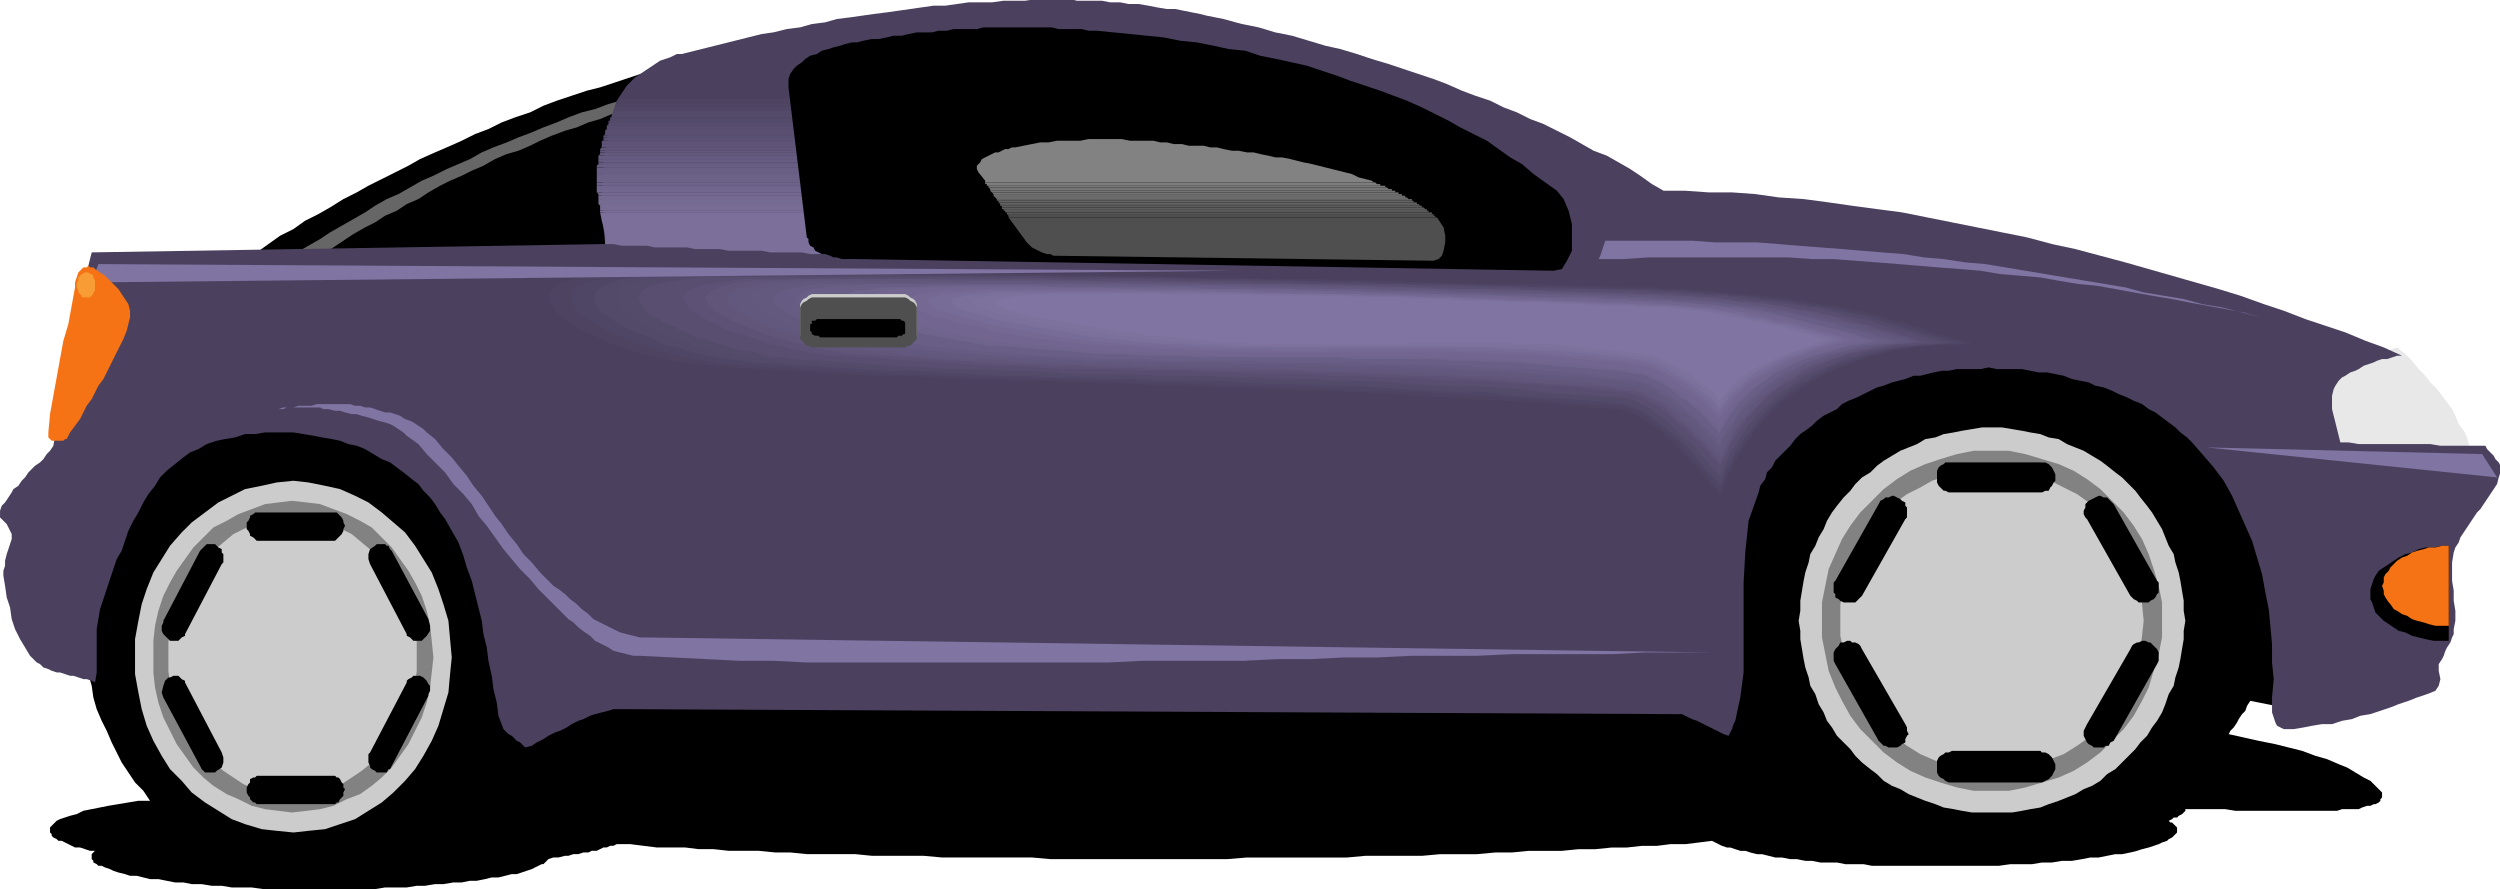 <svg xmlns="http://www.w3.org/2000/svg" width="359.941" height="128"><defs><clipPath id="a"><path d="M133 379h337v81H133Zm0 0"/></clipPath><clipPath id="b"><path d="M126 332h360v108H126Zm0 0"/></clipPath></defs><g clip-path="url(#a)" transform="translate(-126.059 -332)"><path d="M440.7 448.5h5.76l1.438.238h14.641l.723-.238h2.398l.48-.238.72-.242h.48l.48-.239h.239l.48-.242.242-.238v-.242l.239-.239v-.718l-1.68-1.68-.961-.48-1.2-.723-1.199-.719-1.199-.48-1.68-.72-1.68-.48-1.921-.718-1.922-.48-1.918-.481-2.398-.48-4.32-.962.238-.48.48-.48.48-.72.239-.48.48-.719.48-.48.24-.719.48-.723 1.203.243 1.199.238 1.2.242h1.44l.958.238h2.402l1.2-.238h.96l.719-.242.96-.48.481-.477.719-.48.48-.723.239-.957v-2.883l-.239-2.16-.48-1.918-.719-2.16-.722-1.922-.72-2.16-.96-2.16-2.399-4.32-1.199-2.157-1.441-1.922-1.68-2.16-1.68-1.918-1.68-1.922-1.921-2.16-1.68-1.68-1.918-1.922-2.16-1.68-1.922-1.68-2.16-1.679-2.16-1.437-4.32-2.883-2.399-1.2-2.16-1.199-2.398-.96-2.16-.72-2.16-.722-2.403-.476-2.16-.48-2.16-.243h-6.48l-2.157.242-1.922.48-1.922.239-2.156.48-1.922.48-1.922.72-1.68.718-1.918.723-1.68.719-3.359 1.922-1.441 1.199-1.441.96-1.438 1.2-2.883 2.398-1.199 1.442-1.2 1.437-.96 1.203-1.2 1.68-.96 1.438-.957 1.441-.723 1.68-.719 1.68-.48 1.68-.719 1.679-.48 1.68-.243 1.68-.238 1.921-.238 1.68-1.922-.239-2.16-.242-2.16-.48-2.16-.239-1.918-.242-2.403-.238-2.16-.238-2.16-.242-2.399-.239-2.16-.242-2.398-.238-2.402-.242-2.399-.239-2.402-.242h-2.399l-2.398-.238-2.64-.238-2.403-.243h-2.64l-2.4-.238h-2.64l-2.64-.242h-2.637l-2.64-.238H307.5l-2.64-.243h-29.04l-2.879.243h-3.12l-2.88.238h-2.882l-2.88.242h-2.878l-2.88.238h-2.64l-2.883.243-2.636.238-2.883.238-2.64.242-2.637.239-2.641.242-2.402.238-2.637.242-2.64.239-2.403.242-2.399.238-2.402.238-2.398.48-2.16.243-2.399.238-2.16.48-2.16.243-2.16.476-2.16.243-.243-1.442-.476-1.68-.242-1.44-.72-1.68-.48-1.438-.48-1.441-.719-1.2-.723-1.441-.718-1.438-.961-1.203-.719-1.199-1.922-2.398-.957-1.2-1.2-.96-.96-.961-1.2-.961-1.202-.957-1.2-.961-1.199-.72-1.2-.722-2.882-1.437-1.2-.723-1.437-.48-1.441-.48-1.441-.24-1.438-.48-1.68-.238-1.441-.242h-4.8l-1.919.242-1.68.238-1.68.243-1.683.476-1.437.48-1.68.481-1.68.723-2.882 1.437-1.438.961-1.441.961-1.2.957-1.44 1.203-3.599 3.598-.96 1.2-1.922 2.882-.957 1.437-.961 1.68-.72 1.442-.722 1.68-.96 3.359-.477 1.68-.48 1.683-.243 1.918-.238 1.922-.242 1.68v3.84l.242 1.679.238 1.918.242 1.68.48 1.68.239 1.683.48 1.68.72 1.68.722 1.437.719 1.68 1.437 2.882.961 1.438.961 1.441 1.2 1.2.96 1.44h-1.68l-1.44.24-1.438.241-1.442.239-1.2.242-1.198.238-1.203.238-.957.48-.961.243-.72.238-.722.242-.48.239-.719.718-.238.243v.718l.238.243v.238l.238.238.48.242.243.239h.48l.48.242.477.238.48.242.481.239h.72l.722.242.719.238h.718l-.238.238-.238.242v.72l.238.241v.239l.48.242.239.238h.48l.48.238.72.243.48.238.723.242.957.238.722.243h.957l1.922.476h1.2l1.199.242 1.203.239h1.199l1.2.242h1.44l1.438.238h1.441l1.442.242h2.879l1.68.239h16.078l1.441-.239h3.121l1.438-.242h1.203l1.437-.238h1.2l1.44-.242h1.2l1.2-.239h.96l1.2-.242.96-.238h.961l.961-.238.957-.243h.723l.719-.238.718-.242.723-.238.48-.243.477-.238.48-.238h.243l.238-.242.242-.239.239-.242.718-.238h.723l.96-.242h.477l.723-.239h.719l.719-.242h.722l.48-.238h.72l.48-.238.48-.242h.48l.477-.239h.48l.481-.242h1.922l1.918.242 1.922.239h4.078l1.922.242h2.16l2.16.238h4.32l2.4.238h2.16l2.398.242h6.96l2.4.239h7.44l2.641.242h12.961l2.64.238H302.7l2.88-.238h14.401l2.641-.242h8.16l2.64-.239h5.278l2.64-.242h2.4l2.402-.238h4.8l2.399-.238h2.398l2.403-.242h2.16l2.16-.239h2.16l1.918-.242h2.16l1.922-.238 1.918-.242.48.242.481.238.48.242.72.239h.48l.718.242.723.238h.719l.719.238.96.242h.72l.96.239.961.242h.961l1.2.238h.96l1.2.242h.96l1.2.239h2.398l1.2.242h2.64l1.2.238h18.241l1.68-.238h3.121l1.438-.242h1.441l1.441-.239h1.438l1.441-.242 1.2-.238h1.199l1.203-.242 1.2-.239h.956l1.203-.242.957-.238.723-.238.96-.242.72-.239.718-.242.48-.238.72-.242.242-.239.48-.242.239-.238.242-.238.238-.243v-.718l-.238-.243-.242-.238-.239-.238h-.242l-.238-.242.48-.239.239-.242h.48l.238-.238.48-.242.243-.239.238-.242v-.238"/></g><path fill="#e8e8e8" d="m345.121 50.02 1.2.96.96.961.961 1.2.961.96.719.958.96.96 1.438 1.922.723.957.477.961.48 1.2.723.96.48.961.238.961.48.957.24 1.204-22.56-1.204 1.2-11.52 10.32-3.358"/><path d="m96.96 9.46-2.16.481-1.917.48-6.48 2.157-1.923.48-2.16.723-2.16.719-1.918.719-1.922.96-2.16.72-1.918.722-1.922.957-1.918.723-1.922.96-2.16.958-1.68.722-2.16.957-1.68.961-1.917.961-1.922.961-1.918.957-1.68.961-1.922.961-1.921 1.2-1.68.96-1.918.961-1.68 1.2-1.922.96-3.36 2.399-1.917.96 54.238-.96 7.68-26.88"/><path fill="#666" d="m96.96 12.102-1.917.476-1.922.723-1.918.48-1.922.719-1.68.48-1.921.72-1.918.48-1.922.718-1.68.723-1.918.719-1.68.719-1.921.722-1.68.719-1.918.719-1.68.722-1.683.957-1.68.723-1.68.719-1.918.96-1.68.72-3.359 1.921-1.683.72-1.68.96-1.438.957-3.359 1.922-1.683.96-1.438.962-1.68.957-1.68.96-1.44 1.2L90 36.34l6.96-24.237"/><path d="m96.96 13.781-1.679.48-1.918.72-1.683.48-1.68.48-1.918.48-1.68.72-1.68.48-1.679.719-1.68.48-1.922.72-1.68.722-1.44.718-1.68.72-1.68.48-1.68.718-1.68.961-1.68.72-1.44.722-1.68.719-1.438.718-1.683.961-1.438.961-1.68.719-1.44.96-1.68.72-1.442.96-1.438.72-1.68.96L48 35.621l-1.438.957-1.68.961 45.598-.96 6.48-22.798"/><g clip-path="url(#b)" transform="translate(-126.059 -332)"><path fill="#4b415f" d="m471.898 383.219-2.636-1.2-2.64-.96-2.884-1.2-2.879-.96-2.879-.958-3.12-1.203-2.88-.957-3.359-1.203-3.121-.957-10.078-2.883-3.363-.957-3.598-.96-3.602-.962-3.359-.718-3.602-.961-3.597-.72-3.602-.722-3.597-.718-3.602-.72-3.602-.722-3.597-.476-3.602-.48-3.36-.481-3.6-.48-3.598-.24-3.36-.48-3.36-.242h-3.362l-3.36-.238h-3.12l-1.68-.961-1.68-1.2-1.438-.96-1.68-.961-1.68-.957-1.921-.723-1.68-.96-1.68-.958-1.921-.96-1.918-.962-1.922-.718-1.918-.961-1.922-.72-1.918-.96-2.16-.719-1.922-.722-2.16-.957-1.918-.723-4.32-1.438-2.16-.722-2.403-.719-2.156-.719-2.402-.722-2.16-.48-2.4-.72-2.401-.718-2.399-.48-2.398-.72-2.403-.48-2.64-.723-2.399-.476-.96-.242-1.2-.239-1.2-.242-1.198-.238h-1.203l-1.438-.242-1.2-.239-1.44-.242h-1.442l-1.2-.238h-1.44l-1.2-.238h-3.597l-.961-.243h-4.801l-1.68.243h-3.12l-1.68.238h-3.36l-1.68.238-1.68.242h-1.68l-1.679.239-1.68.242-1.68.238-1.683.242-1.918.239-1.68.242-1.68.238-1.92.238-1.68.48-1.919.243-1.68.48-1.921.239-1.918.48-1.684.238-1.918.48-1.922.481-1.918.48-1.921.481-1.918.48-1.922.481h-.719l-.96.48-1.438.477-.723.48-1.438.962-.722.48-.719.48-1.2 1.2-.48.719-.48.722-.48.719-.239.719-.242.722-.719 2.399-.238 2.398-.48 2.403v2.398l-.243 2.402.242 2.399v2.398l.239 2.403-73.918 1.199-.242.96-.239.962-.242.957-.48.96-.48 2.88-.477 3.12-.48 3.122-.724 2.879-.476 3.12-.48 2.88-.723 3.12-.48 2.88-.477.718-.48.48-.481.724-.48.476-.72.48-.96.962-.48.718-.481.48-.48.723-.72.48-.242.477-.476.723-.48.719-.481.48-.242.72v.96l.242.238.48.48.239.243.242.48.238.48.238.477v.723l-.476 1.438-.242.722-.239.957v.723l-.242.719v.718l.242 1.442.239 1.68.48 1.44.238 1.68.48 1.438.723 1.442.72 1.199.718 1.203.48.476.48.48.481.243.48.48.72.239.48.238.719.242h.48l.723.239.719.242h.48l.719.238.719.242h.48l.723.239.476.242.242-1.442v-6.242l.239-1.437.242-1.442.48-1.437.48-1.442.477-1.441.48-1.438.481-1.441.72-1.2.48-1.44.48-1.438.723-1.442.718-1.199.72-1.441.722-1.2.957-1.199.723-1.203.957-.957 1.203-.96 1.199-.962.96-.718 1.2-.48 1.2-.72 1.44-.48 1.2-.242 1.437-.239 1.442-.48h1.441l1.438-.238h4.082l1.437.238 1.442.238 1.199.242 1.441.239 1.2.242 1.199.48 1.203.239 1.2.48 1.198.719 1.2.723 1.199.476.96.723.962.719 1.199.96.96.72.72.96.96.961.72.957.722 1.203.719.957.96 1.684.958 1.68.722 1.918.48 1.68.72 1.921.48 1.918.48 1.922.48 1.918.24 1.922.48 1.918.238 1.922.48 2.16.243 1.918.476 1.922.242 1.918.72 1.921.241.239.48.48.477.242.242.239.48.48.481.238.48.48.24.243.96-.242.719-.48.96-.477.72-.48.96-.481.72-.242.96-.48.719-.477.96-.48.72-.243.96-.48.72-.239.96-.242.961-.238.719-.238h.96l151.2.718h1.68l.48.239.48.242.481.238.719.242.48.239.48.242.962.476.48.242.48.239.477.242.48.238.723.242.239-.48.242-.48.238-.72.238-.48.723-3.36.48-3.6v-12.962l.239-4.32.48-4.559 1.442-4.082.238-.957.719-.96.242-.961.719-.72.48-.96 2.16-2.16.72-.961.722-.719.718-.48.961-.72.72-.722.96-.719.957-.48.961-.48.723-.72.957-.48 1.203-.48.957-.48.96-.477.962-.48.96-.243 1.2-.48.96-.239.958-.242 1.2-.476h.96l.961-.243.96-.238 1.2-.242h.961l1.2-.238h3.359l1.199-.243 1.2.243h3.6l1.2.238 1.2.242h1.202l1.2.238 1.199.243 1.199.476 1.2.242 1.202.239.957.48 1.203.242 1.2.48.96.477 1.2.48.96.481 1.2.48.96.72.958.48.96.723 1.923 1.437.718.723.961.718.72.72 1.679 1.921 1.441 1.68 1.438 1.918 1.203 2.16.957 2.16 1.922 4.32.719 2.403.718 2.398.48 2.64.481 2.4.242 2.402.239 2.636v2.64l.242 2.403-.242 2.64v2.157l.242.723.238.719.238.48.48.238.481.242h1.442l1.437-.242 1.203-.238 1.438-.238h1.441l1.442-.48 1.437-.243 1.2-.48 1.44-.239 1.442-.48 1.438-.48 1.203-.481 1.437-.48 1.2-.477 1.441-.48 1.2-.481.48-.723.242-.957-.242-1.203v-.957l.48-.723.238-.476.243-.723.238-.48.48-.719.243-.719.238-.48v-.723l.238-1.2v-1.437l-.238-1.441v-1.441l-.238-1.438v-2.64l.238-1.442.238-.719.48-.718.243-.723.96-1.438.477-.722.961-1.438.48-.48.481-.723 1.442-2.156.476-.723.242-.96.239-.72v-.96l-.239-.48-.48-.477-.238-.48-.961-.962-.243-.48h-6.476l-1.442-.239h-10.32l-1.441-.242h-1.2l-.238-.96-.242-.958-.238-.96-.242-.962-.239-.96v-1.919l.239-.96.242-.48.48-.72.48-.48.477-.238.723-.48.719-.243.48-.238.719-.48.723-.24.718-.241.48-.239.72-.242h.718l.723-.238.719-.242h.718"/></g><path fill="#4b415f" d="m121.441 14.262-.238-1.442v-1.44l-.242-1.68-.48-1.437h-8.641l-1.438.238h-3.12l-1.442.238h-2.88l-1.44.242h-1.68l-1.438.239-1.441.242H95.52l-.239.238h-.48l-.48.242-.481.239-.477.242h-.48l-.48.238-.243.48-.48.239-.239.242-.48.238-.238.48-.243.24-.238.48-.242.48-.48.242-.239.48h32.16"/><path fill="#4e4462" d="M121.441 14.262h.239v.238H89.043h.238v-.238h32.16m.239.238v.48H88.8h.243v-.48h32.637"/><path fill="#4f4563" d="M121.68 14.98v.48H88.562l.239-.241v-.239h32.879"/><path fill="#514765" d="M121.68 15.46v.481h.242H88.32l.242-.242v-.238h33.118"/><path fill="#534969" d="M121.922 15.941v.48h-33.84l.238-.241v-.239h33.602"/><path fill="#544a69" d="M121.922 16.422v.476h-33.84v-.476h33.84"/><path fill="#534969" d="M121.922 16.898v.243H87.84v-.243h34.082"/><path fill="#544a6a" d="M121.922 17.14v.481h-34.32v-.242h.238v-.238h34.082"/><path fill="#564c6d" d="m121.922 17.621.238.238v.243H87.363l.239-.243v-.238h34.32"/><path fill="#594e70" d="M122.16 18.102v.476H87.363v-.476h34.797"/><path fill="#5a4f71" d="M122.16 18.578v.48H87.121v-.238l.242-.242h34.797m0 .481v.242l.242.238h-35.52l.24-.238v-.242h35.038"/><path fill="#5b5174" d="M122.402 19.54v.241h-35.52v-.242h35.52"/><path fill="#5c5274" d="M122.402 19.781v.48H86.641h.242v-.48h35.52"/><path fill="#5e5377" d="M122.402 20.262v.238l.239.238h-36v-.476h35.761"/><path fill="#5f5478" d="M122.64 20.738v.48h-36v-.48h36"/><path fill="#615679" d="M122.64 21.219v.48H86.403v-.238l.239-.242h36"/><path fill="#62587b" d="M122.64 21.7v.241H86.403V21.7h36.239"/><path fill="#63597d" d="M122.64 21.941v.239h.243v.242H86.16l.242-.242v-.239h36.239"/><path fill="#655a7f" d="M122.883 22.422v.476H86.16v-.476h36.723"/><path fill="#665b80" d="M122.883 22.898v.48H86.16v-.48h36.723"/><path fill="#655a7f" d="M122.883 23.379v.242H86.16v-.242h36.723"/><path fill="#685d83" d="M122.883 23.621v.48h.238-37.2v-.242l.24-.238h36.722"/><path fill="#695e83" d="M123.121 24.102v.476h-37.2v-.476h37.2m0 .476v.48h-37.2v-.48h37.2"/><path fill="#6c6187" d="M123.121 25.059v.242l.242.238H85.922v-.48h37.2m.241.481v.48H85.922v-.48h37.441m0 .48v.242H85.922v-.242h37.441"/><path fill="#6f638b" d="M123.363 26.262v.476H85.922v-.476h37.441"/><path fill="#70658d" d="m123.363 26.738.239.242v.239h-37.68v-.48h37.441"/><path fill="#72678e" d="M123.602 27.219v.48h-37.68v-.48h37.68"/><path fill="#73688f" d="M123.602 27.7v.48H86.16v-.239l-.238-.242h37.68"/><path fill="#756992" d="M123.602 28.18v.48H86.16v-.48h37.442"/><path fill="#766b92" d="M123.602 28.66h.238v.238H86.16v-.238h37.442m.238.238v.48H86.16v-.48h37.68"/><path fill="#786c95" d="M123.84 29.379v.48H86.402v-.238l-.242-.242h37.68m0 .481v.242h.242v.238h-37.68v-.48h37.438"/><path fill="#7b6f99" d="M124.082 30.34v.238h-37.68v-.238h37.68"/><path fill="#7c709a" d="m124.082 30.578.238 1.684.243 1.437.238 1.68.242 1.441h-2.402l-1.2-.242h-4.8l-1.2-.238h-4.558l-1.203-.238h-4.797l-1.203-.243h-3.598l-1.2-.238H94.32l-1.199-.242H89.52l-1.2-.238h-1.199v-1.2l-.238-1.203-.242-.957-.239-1.203h37.68"/><path d="M223.68 38.98 123.363 37.3h-2.16l-.723-.241H120l-.48-.239-.72-.242h-.48l-.48-.238-.477-.238-.242-.48-.48-.243-.239-.48v-.477l-.242-.242-2.64-21.602v-1.2l.242-.718.48-.719.48-.48.72-.48.48-.481.719-.48.96-.239.72-.48.96-.242.719-.239.96-.242.72-.238.96-.238h.723l.957-.243 1.2-.238h.96l1.2-.242.96-.238h1.2l.96-.243 1.2-.238h2.16l.961-.238h1.2l.96-.242h3.36l.96-.239h9.84l.961.239h3.36l.96.242h1.2l2.398.238 2.403.238 2.398.243 2.399.238 2.402.48 2.398.243 2.403.476 2.16.48 2.398.243 2.16.719 2.399.48 4.32.96 4.32 1.438 1.922.723 4.32 1.438 1.919.722 1.921.719 2.16.96 1.919.962 1.921.957 1.68.96 1.918.962 1.922.96 3.36 2.4 1.68.96 1.679 1.438 1.68 1.203 1.68 1.199.96 1.2.719 1.679.48 1.922v3.84l-.718 1.437-.72 1.2-1.202.241"/><path fill="#4f4f4f" d="m145.203 31.3 2.637 3.598.722.723.481.238.477.243.48.238.723.238h.48l.477.242 54.722.72.72-.24.48-.48.238-.718.242-1.204v-.957l-.242-1.203-.477-.718-.48-.72h-61.68"/><path fill="#4f4f4f" d="M145.203 31.3v-.241h61.438v.242h.242-61.68m0-.242-.242-.239h61.441v.239h.239-61.438"/><path fill="#575757" d="M144.96 30.82v-.242h61.2v.242h-61.2"/><path fill="#595959" d="M144.723 30.578v-.238h60.957v.238h-60.957m-.243-.238v-.238h60.961v.238h-60.96"/><path fill="#5c5c5c" d="M144.242 30.102v-.243h60.719l.242.243h-60.96"/><path fill="#5c5c5c" d="M144.242 29.86v-.239h60.48v.238h.239-60.719"/><path fill="#616161" d="M144 29.621v-.242h60.242l.238.242H144"/><path fill="#616161" d="m144 29.379-.238-.238H204v.238h-60"/><path fill="#636363" d="M143.762 29.14v-.242h59.758v.243h.242-60"/><path fill="#666" d="M143.52 28.898v-.238h59.761v.238H143.52"/><path fill="#6b6b6b" d="m143.52 28.66-.239-.238h59.281l.239.238H143.52m-.239-.238-.238-.242h59.277v.242h-59.039m-.238-.242v-.239h58.797v.239h.242-59.039"/><path fill="#737373" d="m143.043 27.941-.242-.242h58.562v.242h.239-58.559"/><path fill="#737373" d="m142.8 27.7-.238-.24h58.32v.24h.24H142.8"/><path fill="#757575" d="M142.563 27.46v-.241h57.84v.242h-57.84m0-.242-.243-.239h57.36l.242.239h.238-57.598"/><path fill="#787878" d="M142.32 26.98v-.242h57.121v.242h-57.12"/><path fill="#7d7d7d" d="M142.082 26.738V26.5h56.64v.238h-56.64m-.242-.238v-.238H198l.242.238H141.84"/><path fill="#828282" d="M141.84 26.262v-.242h55.68l.242.242H141.84m0-.242-.957-1.2-.242-.48v-.48l.242-.239.238-.242.242-.48.477-.239.48-.238.48-.242.481-.239h.48l.481-.242.48-.238h.481l.477-.242h.48l1.203-.239 1.2-.242 1.199-.238h1.199l1.2-.238h3.359l1.203-.242h4.797l1.203.242h3.359l.961.238H168l.96.238h1.2l.961.242h2.16l.961.239h.961l.957.242 1.203.238h.957l1.2.242h.96l.961.239 1.2.242.96.238h.961l1.2.238.96.243.958.238 1.203.242.957.238.96.243 1.923.476.957.242.96.239.962.48.96.242.958.239h-55.68"/><path fill="#4b415f" d="m284.883 49.54-1.203-.481-1.2-.239-1.199-.48-1.441-.238-2.399-.961-1.199-.243-1.441-.476-1.2-.242-1.199-.48-1.441-.24-1.2-.48-1.199-.242-1.199-.238-1.441-.238-1.2-.242-.96-.239h-.961l-.961-.242-.719-.238h-1.918l-.96-.242-.962-.239h-.96l-.958-.242h-1.683l-.957-.238H250.8l-.961-.238h-.957l-.961-.243h-1.68l-.96-.238h-3.84l-.962-.242h-2.64l-.957-.238h-6.242l-4.559-.243h-9.121l-4.559-.238h-4.562l-4.559-.238h-4.558l-4.563-.242h-4.558l-4.32-.239h-9.122l-4.558-.242h-9.122l-4.558-.238h-8.879l-4.8-.242H121.68l-4.559-.239H87.363l-2.16.239-1.922.242-1.918.238-1.441.242-1.2.239-.96.48-.719.48-.961.962-.242.476v.48l.242.723.238.48.48.72.72.48.722.719.961.48.957.719.961.48 1.2.72 1.199.48 1.203.48 1.437.48 1.442.72 1.441.241 1.68.48 1.437.24 1.442.48 1.441.242 1.68.238h1.437l4.082.48 4.32.239 4.079.242 4.32.238 4.082.243h4.32l4.317.238 4.082.238 4.32.242h4.078l4.32.239h4.083l4.32.242 4.32.238h4.078l4.32.242h4.079l4.32.239 4.082.242h4.32l4.32.238 4.079.238 4.32.242h4.082l4.317.239 4.082.242 4.32.238 4.078.242 4.32.48 4.082.24 4.32.237 4.079.48h.96l.962.481 1.199.48.96.481.958.961.96.719.962.96 1.199.962.96.957.962.96.957.962.723 1.199.957.96.722.962.961.719.477.718.48-1.199.48-1.441.723-1.2.719-1.199.48-1.199.72-1.2.718-1.202.96-.957.72-1.203.96-.957.962-.961.96-.72.958-.96 1.203-.723.957-.957 1.203-.722 1.199-.48 1.2-.72 1.198-.48 1.442-.719 1.441-.48 1.2-.48 1.437-.481 1.68-.239 1.441-.242 1.442-.476 1.68-.242 1.679-.239h1.68l1.68-.242h3.6"/><path fill="#4e4462" d="m283.922 49.54-1.2-.481-1.202-.239-1.438-.48-1.2-.238-1.202-.48-1.2-.481-1.199-.243-1.199-.476-1.441-.242-1.2-.48-1.199-.24-1.199-.48-1.203-.242-1.438-.238-1.199-.238L264 44.02h-.957l-.961-.239-.719-.242h-.96l-.962-.238h-.718l-.961-.242h-.961l-.961-.239h-.957l-.961-.242h-1.68l-.96-.238h-1.919l-.96-.238h-.723l-.957-.243h-2.883l-.957-.238h-3.602l-.718-.242h-3.84l-4.32-.238h-4.321l-4.562-.243h-8.88l-4.32-.238h-4.558l-4.32-.238h-4.56l-4.32-.242h-8.882l-4.559-.239h-8.64l-4.56-.242h-8.878l-4.32-.238H137.52l-4.56-.242H90.48l-2.16.242h-1.918l-1.922.238-1.437.242-1.203.48-.957.24-.723.48-.48.48-.477.48v1.68l.477.48.48.72.723.48.719.719.718.48.961.719 2.399.96 1.203.72 1.199.48 1.438.48 2.882.961 1.438.239 1.68.48 1.44.242 1.442.239 1.438.242h1.441l4.082.476 4.317.243 4.082.238 4.078.242 4.082.238 4.078.243h4.32l4.082.238 4.078.238h4.083l4.078.242h4.082l4.32.239h4.078l4.082.242 4.078.238h4.082l4.078.242h4.079l4.32.239 4.082.242H192l4.082.238 4.078.238 4.082.242 4.078.239 4.082.242 4.32.238 4.079.242 4.082.239 4.078.48 4.082.238.957.243.96.238.962.48.96.72.958.722 1.203.719.957.96.96.961.962.957.96.961.958.961.96.961.72.957.722.961.961.723.477.957.48-1.438.48-1.203.723-1.437.477-.961.722-1.2.72-1.199.718-.96.723-1.2.957-.96.722-.962 1.918-1.918.961-.722 1.2-.719.96-.719 1.2-.722 1.199-.72 1.203-.48 1.2-.718 1.198-.48 1.442-.481 1.199-.48 1.438-.481 1.44-.239 1.442-.48 1.438-.238 1.68-.242 1.683-.239h1.438l1.68-.242h3.6"/><path fill="#4f4565" d="m282.723 49.54-1.203-.481-1.2-.239-1.199-.48-1.2-.238-1.198-.48-1.203-.243-1.2-.48-1.199-.477-1.2-.242-1.198-.239-1.442-.48-1.199-.242-1.2-.239-1.202-.242-1.2-.476h-1.199l-.96-.242-.958-.239h-.722l-.961-.242h-.957l-.723-.238h-.957l-.961-.242h-.96l-.72-.239h-.96l-.962-.242h-1.68l-.96-.238h-1.918l-.719-.238h-1.922l-.96-.243h-2.641l-.957-.238h-6l-4.563-.242-4.32-.238h-8.637l-4.32-.243h-4.32l-4.32-.238h-4.321l-4.32-.238h-8.641l-4.32-.242H174l-4.32-.239h-8.637l-4.32-.242H144l-4.559-.238h-48l-1.921.238-1.68.242-1.438.239-1.199.242-1.203.476-.719.243-.48.48-.239.48-.242.477v.723l.242.48.239.48.48.72.719.48.723.48.957.72.96.48 1.2.718 1.203.48 2.398.962 1.442.48 1.437.48 1.442.477 1.441.242 1.438.48 1.441.24 1.68.241 1.441.239 1.438.242 4.082.238 4.078.238 3.84.243 4.082.238 4.078.242 4.082.238h3.84l4.078.243 4.082.238h4.078l4.082.238h3.84l4.078.242h4.082l4.078.239h3.84l4.082.242 4.078.238h3.84l4.082.242h4.078l3.84.239 4.082.242h4.078l4.082.238 4.078.238 3.84.242 4.082.239 4.078.242 3.84.48 4.082.239 4.078.242 1.922.476.957.48.961.724 1.922 1.437.957.961 1.203.719.957.96.723 1.2.957.96.96.72.72.96.722.961.719.961.719.72.48-1.442.48-1.2.723-1.199.477-1.199.722-.96.72-1.2.718-.961.723-.96.718-.962.961-.957 1.68-1.68 1.2-.96.96-.72.961-.722 1.2-.719.96-.48 1.2-.719 2.398-.96 1.441-.481 1.2-.48 1.441-.481 1.2-.239 1.437-.48 1.683-.238 1.438-.242 1.441-.239h1.68l1.441-.242h3.36"/><path fill="#534969" d="m281.762 49.3-1.2-.241-1.199-.239-1.203-.48-1.2-.238-1.198-.48-1.2-.243-1.199-.48-1.203-.239-1.2-.48-1.198-.239-1.2-.48-1.199-.242-1.203-.239-1.2-.242-2.398-.476-.96-.242h-.72l-.96-.239h-.961l-.719-.242-.96-.238h-1.68l-.961-.242h-.961l-.72-.239H252l-.957-.242h-1.68l-.96-.238h-2.641l-.961-.238h-1.68l-.96-.243h-3.598l-.723-.238h-7.68l-4.32-.242h-4.32l-4.079-.238h-4.32l-4.32-.243h-8.399l-4.082-.238H192l-4.078-.238h-4.32l-4.082-.242h-8.399l-4.32-.239h-12.48L150 39.7h-16.797l-4.082-.238H96.723l-2.16.238-1.922.242h-1.68l-1.441.239-1.2.48-.957.238-.722.48-.72.481-.241.48-.239.481.239.48v.481l.48.48.48.72.723.48.719.48.961.72.957.48.96.48 1.2.48 1.442.477 1.199.723 1.441.48 1.438.239 2.882.96 1.438.239 1.441.242 1.68.238 1.441.242 1.438.239 3.84.242 3.84.238 4.082.238 3.84.243 4.078.238h3.84l3.843.242 4.078.238 3.84.243h4.082l3.84.238h3.84l4.078.238h3.84l3.84.242h7.922l3.84.239 3.84.242h3.84l4.077.238h3.84l3.84.242 4.082.239 3.84.242L210 56.5h3.84l3.84.48 3.84.239 4.082.242 3.84.238 4.078.48.96.243.723.238.957.48.961.481 1.922 1.438 1.2.96.96.72.957.96.961.961.719.961.96.957.72.961.722.723.961.957.477.722.48-1.203.48-1.437.723-.961.477-1.2.723-1.199L252 62.02l.723-.961.718-.957 2.641-2.641.961-.723.957-.718.96-.72 1.2-.48.961-.718 1.2-.48.96-.724 1.2-.476 1.44-.48 1.2-.243 1.2-.48 1.44-.239 1.442-.48 1.2-.238 1.679-.242 1.438-.239h1.44l1.68-.242h1.442l1.68-.238"/><path fill="#544a6a" d="m280.563 49.3-.961-.241-1.2-.48-1.199-.24-1.203-.48-1.2-.238-1.198-.48-1.2-.243-1.199-.238-1.203-.48-1.2-.239-1.198-.242-.961-.48-1.438-.239-.96-.242-1.2-.238-1.203-.238h-.957l-.723-.242h-.957l-.723-.239-.96-.242h-.72l-.96-.238h-1.68l-.957-.242h-.96l-.723-.239h-.958l-.96-.242h-1.68l-.719-.238h-2.64l-.961-.238h-2.641l-.961-.243h-5.04l-.96-.238h-8.398l-4.082-.242h-4.079l-4.078-.238h-4.082l-4.078-.243h-8.402l-4.078-.238h-4.082l-4.079-.238h-8.16l-4.082-.242h-8.16l-4.078-.239h-16.32l-4.082-.242h-42l-1.918.242-1.68.239-1.441.242-1.2.238-.96.48-.72.239-.48.48-.238.48-.242.481v.48l.242.481.238.48.719.72.723.48 1.437.96 1.203.72.957.48 1.2.48 1.44.477 1.2.48 2.883.962 1.437.242 1.442.476 1.441.242 1.438.239 1.441.242 1.438.238 1.441.242 3.84.239 3.84.242 7.68.476 3.84.243 3.84.238H138l3.84.242 3.84.238h3.84l3.843.243h7.68l3.84.238h3.84l3.597.238h3.84l3.84.242h3.84l3.84.239h3.84l3.843.242 3.84.238h3.598l4.082.242 3.84.239 3.597.242 3.84.238 4.082.238 3.84.242 3.84.48 3.84.24.718.241.961.239 1.922.96.957.72.961.718.961.961.961.723 1.918 1.918.719.96 1.68 1.68.722.961.961.719.477.719 1.441-3.598.719-.96.48-1.2.723-.961 1.437-1.922.961-.957.72-.723.722-.718.957-.961 1.922-1.438.96-.722.958-.48 1.203-.477.957-.723 1.203-.48 1.2-.477 2.398-.961 1.199-.242 1.441-.48 1.2-.239 1.44-.238 1.2-.242 1.442-.239L276 49.54h3.121l1.442-.238"/><path fill="#594e70" d="m279.602 49.3-1.2-.241-1.199-.48-.96-.24-1.2-.48-1.203-.238-1.2-.242-1.199-.48-1.199-.239-.96-.48-1.2-.239-1.2-.242-1.202-.238-1.2-.48-1.199-.243-.96-.238-1.2-.238h-.96l-.72-.242h-.718l-.961-.239h-.719l-.961-.242h-.96l-.72-.238h-1.68l-.96-.242h-.719l-.961-.239h-.96l-.72-.242h-2.64l-.961-.238h-2.64l-.72-.238h-3.359l-.96-.243h-3.36l-4.082-.238h-8.16l-3.84-.242h-4.078l-4.082-.238h-4.079l-3.84-.243h-12l-4.081-.238h-3.84l-4.078-.238h-7.922l-3.84-.242h-12l-3.84-.24h-49.2l-1.917.239-1.68.242-1.441.238-1.2.238-.96.243-.72.48-.48.238-.242.48-.238.481.238.48v.481l.48.48.481.72.719.48.96.48.72.48 1.203.477.957.48 1.203.481 1.199.72 1.438.241 2.882.961 1.438.48 2.883.477 1.437.48 1.442.243h1.441l1.2.238 3.839.242 3.84.239 3.84.242 3.601.238 3.84.238 3.84.243h3.598l3.84.238h3.601l3.84.242 3.598.238h7.44l3.84.243h7.442l3.598.238h3.601l3.84.238h3.602l3.84.242h3.597l3.84.239 3.602.242 3.84.238h3.601l3.84.242 3.84.239 3.597.48 3.84.238 3.84.242 3.84.239.723.242.718.238 1.922.961.957.719.961.723.961.718 1.918 1.918.961.723.961.96.719.958.96.96.481.72.719.722.719.719.48-1.2.48-.96.481-1.2.719-.96.48-.961.723-.957.719-1.203.718-.72.723-.96.719-.719.96-.719.72-.96.96-.72.958-.48.96-.722.961-.72.961-.48 1.2-.48.96-.48 1.2-.477 1.199-.48.96-.481 1.442-.242 1.2-.48 1.199-.239 1.441-.238 1.2-.242 1.437-.239h1.441l1.442-.242h1.437l1.442-.238"/><path fill="#594e70" d="m278.402 49.3-.96-.241-1.2-.48-1.199-.24-.961-.48-1.2-.238-1.202-.242-1.2-.48-.96-.239-1.2-.48-1.199-.239-1.2-.242-.96-.238-1.2-.242-1.199-.239-1.199-.242-1.922-.476h-.718L258 44.02h-.957l-.723-.239h-.957l-.722-.242h-.961l-.72-.238h-1.679l-.96-.242h-.72l-.96-.239h-1.68l-.961-.242h-1.438l-.96-.238h-4.32l-.72-.238h-5.042l-3.84-.243h-4.078l-3.84-.238h-4.082l-3.84-.242H210l-4.078-.238h-7.68l-3.84-.243h-7.922l-3.84-.238h-7.437l-4.082-.238h-7.68l-3.84-.242h-15.359l-3.84-.239H106.32l-2.398.239H102l-1.68.242-1.437.238-1.203.238-.957.48-.723.243-.719.719v.96l.239.481.48.48.48.477.723.48.719.723.96.48.958.477 1.203.48 2.398.962 1.442.48 1.437.48 1.2.24 1.44.48 1.442.242 1.68.476 1.438.242 1.44.239 1.2.242h1.442l3.601.238 3.84.242 3.598.239 3.84.242 3.601.238 3.598.238h3.601l3.602.243 3.84.238h7.199l3.598.242h3.601l3.602.238h7.199l3.598.243h7.203l3.597.238 3.602.238h3.598l3.601.242h3.602l3.597.239 3.602.242 3.84.238 3.601.242 3.598.239 3.84.242 3.601.238 3.598.48.96.239.72.242.96.238.962.723.96.476.958.723.96.719.961.96.72.962.96.718 3.36 3.36.722.719.477.722.48-.96.48-1.2.481-.96.719-.962.48-.96.723-.958.719-.96.48-.962.961-.718.719-.72.719-.96.96-.723.72-.476.96-.723.961-.719.961-.48.957-.48.961-.72.961-.48 1.2-.48 1.198-.239.961-.48 1.2-.242 1.199-.48 1.203-.239 1.437-.238 1.2-.242 1.203-.239 1.437-.242h1.442l1.441-.238h1.2"/><path fill="#5d5276" d="m277.441 49.3-1.199-.241-.96-.48-1.2-.24-.96-.48-1.2-.238-1.2-.242-.96-.48-2.399-.477-.96-.48-1.2-.243-1.203-.238-.957-.242-1.203-.239-1.2-.242-.96-.238h-.957l-.723-.238h-.719l-.719-.242h-.96l-.72-.239-.96-.242h-1.68l-.722-.238h-1.68l-.719-.242h-.96l-.72-.239h-2.64l-.961-.242h-2.399l-.718-.238h-5.043l-.72-.238h-5.519l-3.84-.243h-3.84l-3.84-.238h-7.679l-3.84-.242h-3.84l-3.84-.238h-3.6l-3.84-.243h-11.04l-3.84-.238h-7.441l-3.84-.238H153.84l-3.598-.242h-43.199l-1.922.242-1.68.238-1.441.238-1.2.243-.718.238-.719.242-.48.48-.48.477v.723l.48.48.238.48.48.477.962.48.718.481.961.723.961.238 1.2.719 1.199.48 1.199.243 1.441.476 1.2.48 1.44.481 1.438.242 1.442.48 1.441.239 1.438.238 1.441.242 1.438.239h1.44l3.603.242 3.597.238 3.602.242 3.36.239 3.6.242 3.598.238h3.602l3.598.238 3.601.243h6.961l3.598.238h6.96l3.602.242h3.36l3.601.238h6.957l3.36.243h3.601l3.602.238h3.359l3.598.238 3.601.242h3.36l3.601.239 3.598.242 3.601.238 3.602.242 3.598.48 3.601.239.961.238.719.242.96.48.72.481.96.48.958.72.96.718.961.961.961.72 3.36 3.358.718.961.723.72.477.48.48-.957.48-.961.481-1.2.48-.722.72-.957.722-.961.477-.961.722-.719.719-.96 1.441-1.442.961-.719.719-.719.961-.48.957-.48.96-.72 1.923-.96.957-.48.96-.481 1.2-.48.96-.24 1.2-.48 1.203-.242.957-.238 1.442-.238 1.199-.242 1.2-.239 1.202-.242h1.438l1.199-.238h1.441"/><path fill="#61567a" d="m276.48 49.3-1.199-.241-.96-.48-1.2-.24-1.2-.48-.96-.238-1.2-.242-.96-.48-1.2-.239-.96-.238-1.2-.242-.96-.48-1.2-.24-1.199-.241-.96-.239-1.2-.242h-.961l-1.68-.476-1.441-.242-1.68-.239-1.437-.242h-1.68l-1.68-.238-1.683-.242-1.68-.239h-1.68l-1.68-.242h-3.12l-1.68-.238h-4.797l-3.84-.238h-3.84l-3.601-.243h-3.84l-3.84-.238h-7.2l-3.6-.242h-3.84l-3.602-.238h-7.438l-3.359-.243h-10.8l-3.84-.238h-10.801L156 40.422h-18.238l-3.84-.242H114.96l-2.399.242h-4.32l-1.68.238-1.199.238-1.203.243-.957.48-.723.238-.718.72-.242.48.242.242.238.48.48.48.48.477.72.48.96.481.723.48 4.797 1.923 1.442.476 1.199.242 1.441.48 1.438.24 1.441.48 1.442.242L120 50.5l1.441.238 1.442.242h1.199l3.598.239 3.363.242 3.598.238 3.601.242 3.36.239 3.601.242h3.36l3.359.238h3.598l3.363.238h3.36l3.597.243h6.722l3.36.238H186l3.602.242h3.359l3.36.238h3.359l3.601.243h3.36l3.359.238 3.363.238 3.598.242 3.36.239 3.6.242 3.599.238 3.363.242 3.597.48h.723l.957.239.723.48.957.48.96.481.962.72 1.68 1.679.96.719.961.722.719.957.961.723.719.96.718.72.723.718.477.72.48-.958.48-1.2.962-1.921.718-.96.48-.72.72-.96.722-.72.719-.718.719-.723.722-.719.72-.718.96-.48.719-.723.96-.48.962-.477.718-.723.961-.48.961-.477 1.2-.242.957-.48.96-.24 1.2-.48.96-.242 1.2-.238 1.203-.238 1.2-.242 1.198-.239 1.2-.242h1.199l1.203-.238h1.437"/><path fill="#62577c" d="m275.281 49.3-.96-.48-1.2-.242-.96-.238-1.2-.48-.961-.239-1.2-.242-.96-.48-.957-.239-1.203-.238-1.2-.242-.96-.239-.958-.242-1.199-.238-.96-.48h-1.2l-.96-.243-1.68-.238-1.442-.238-1.68-.242-1.441-.24-1.68-.242-1.437-.238h-1.68l-1.683-.242-1.68-.239h-3.117l-1.68-.242h-3.121l-1.442-.238h-5.277l-3.84-.238h-3.601l-3.602-.243h-7.437l-3.36-.238h-7.203l-3.598-.242h-3.601l-3.36-.238h-6.96l-3.598-.243h-13.922l-3.601-.238h-10.56l-3.597-.238H115.68l-2.16.238h-2.157l-1.683.238-1.2.243-1.199.238-.96.242-.72.238-.718.72v.96l.238.48.48.243.72.476.722.48.719.481.96.48 2.4.962.96.48 1.438.238 1.44.48 1.2.481 1.442.239 1.441.48 1.437.242 1.442.239 1.441.242 1.438.238 1.199.238h1.441l3.36.48 3.36.243 3.6.238h3.36l3.36.242 3.359.239h3.363l3.36.242h3.359l3.36.238h6.48l3.36.238h6.718l3.12.243h6.72l3.363.238h6.477l3.363.242h3.36l3.359.238 3.359.243h3.36l3.359.238 3.363.238 3.36.242 3.359.239 3.601.48 3.36.242h.718l.72.48.96.239.719.48.96.72.962.48.96.718.958.723.722.957.961.723.957.96.723.72.719.718.718.723.723.719.477.718.48-.96.48-.958.962-1.921.718-.961.48-.72.72-.718.48-.96.723-.72.718-.722.72-.48.96-.72.719-.48.722-.719.958-.48.722-.48.961-.481.957-.48.961-.477.961-.48.961-.243.957-.48.96-.239.962-.242 2.398-.476.961-.242 1.2-.239 1.199-.242h1.203l1.199-.238h1.2"/><path fill="#63587e" d="m274.32 49.3-1.199-.48-.96-.242-.958-.476-1.203-.243-.957-.238-.961-.242-1.2-.48-.96-.239-1.2-.238-.96-.242-1.2-.239-.96-.242-.961-.238-1.2-.242-.96-.239-.961-.242-1.438-.238-1.68-.238-1.441-.242-1.68-.239-1.441-.242h-1.68l-1.437-.238h-1.68l-1.68-.242-1.441-.239h-3.36l-1.44-.242h-4.56l-3.601-.238h-7.2l-3.6-.238h-3.36l-3.598-.243h-3.601l-3.36-.238h-6.96l-3.36-.242h-6.719l-3.363-.238h-6.957l-3.121-.243h-17.04l-3.6-.238H116.64l-1.918.238h-1.68l-1.441.243-1.2.238-.96.242-.72.48-.48.239-.242.48v.239l.242.48.238.48.48.243.481.476.961.48.72.481 1.921.961 1.2.238 1.198.48 1.442.481 1.199.243 1.438.476 1.44.48 1.442.243 1.438.238 1.441.242 1.442.239 1.199.242 1.441.238 1.2.238 3.359.242 3.36.239 3.359.242 3.359.238h3.363l3.117.242h3.36l3.363.239h3.117l3.36.242h6.242l3.36.238h9.6l3.118.238h6.48l3.122.243h6.48l3.121.238h3.36l3.117.242 3.363.238 3.117.243h3.36l3.363.476 3.36.242 3.359.239 3.359.242.719.238.722.242.72.48.96.239.961.719.719.48.96.723.958.719.96.718.723.961.957.72.723.722.719.957.718.722.723.72.477.48.96-1.922.481-.957.48-.723.481-.96.719-.72.48-.718 2.16-2.16.72-.481.722-.719.719-.48.718-.723.961-.476.719-.48.96-.481.72-.48.96-.24.962-.48.96-.242.958-.48.96-.239.961-.242.961-.238 1.2-.238.96-.242 1.2-.239.96-.242h1.2l1.2-.238h1.198"/><path fill="#665b82" d="m273.121 49.3-.96-.48-.958-.242L270 48.34l-.957-.48-.961-.239-.96-.242-1.2-.238-.961-.48-.961-.24-1.2-.241-.96-.239-.957-.242-.961-.238-1.2-.242-.96-.239-.961-.242-1.438-.238-1.441-.238-1.68-.242h-1.441l-1.438-.239-1.683-.242-1.68-.238h-3.117l-1.442-.242h-1.68l-1.44-.239h-3.118l-1.441-.242h-5.04l-3.359-.238h-6.96l-3.602-.238h-3.36l-3.359-.243h-6.719L198 41.621h-6.48l-3.36-.242h-6.48l-3.36-.238h-9.597l-3.36-.243H117.84l-1.68.243-1.437.238-1.203.242-.72.238-.718.243-.48.238-.239.48v.72l.477.48.242.242.719.476.719.48 1.921.962.961.242 1.2.476 1.199.48 1.441.243 1.2.48 1.44.239 1.438.48 1.442.239 1.441.48 1.438.242h1.199l1.441.48h1.2l1.44.239 3.122.238 3.36.242 3.359.239 3.12.242H150l3.121.238 3.36.242h6.242l3.117.239h9.363l3.117.242h12.243l3.117.238h6.242l3.121.238h3.117l3.121.243 3.36.238h3.12l3.122.242 3.36.238 3.12.243 3.117.238 3.36.238 3.363.48h.719l.719.243.722.48.957.48.723.477.957.48.96.723.72.72.96.718.962.723.718.718.723.961 2.16 2.16.238.48.961-1.683 1.2-1.68.96-1.68 2.641-2.64 1.438-1.199 1.441-.96 1.68-.958 1.68-.96 1.68-.72 1.921-.722 1.918-.48 1.922-.477 1.918-.48 2.16-.243 2.16-.238"/><path fill="#695e85" d="m271.922 49.059-.961-.239-.961-.242-.957-.476-.961-.243-.96-.238-.962-.242-.957-.238-1.203-.48-.957-.24-.961-.241-.96-.239-.962-.242-1.2-.238-.96-.242-.957-.239h-.961l-1.441-.242-1.438-.476h-1.441l-1.442-.242-1.68-.239-1.437-.242h-1.683l-1.438-.238h-3.121l-1.441-.242h-1.68l-1.438-.239h-4.32l-3.36-.242h-3.6l-3.36-.238h-6.719l-3.121-.238h-3.36l-3.12-.243h-6.481l-3.36-.238h-9.359l-3.12-.242h-6.481l-3.121-.238h-15.84l-3.117-.243h-29.52l-2.16.243h-1.922l-1.68.238-1.441.242h-1.2l-.718.238-.719.48-.48.24-.243.241v.48l.243.24.238.48.48.242.72.476.722.48.957.481.96.242.962.48 1.199.24 1.2.48 1.44.48 1.2.238 1.441.48 1.438.24 1.441.48 1.2.242 1.44.238 1.442.242 1.438.239h1.199l1.203.242 3.117.238 3.36.238 3.12.242 3.122.239h3.12l3.118.242 3.121.238h6l3.121.242h12l2.88.239h12l3.12.242h6l3.121.238h2.88l3.12.238 3.117.243h3.122l3.12.238 3.118.242 3.12.238 3.122.48 3.36.24.48.241.719.239.96.242.72.48.96.48.719.477.96.723.962.719.719.718.96.723.72.719.722.719.719.722.718.719.723.719.238.722.961-1.921 1.2-1.442.96-1.68 1.2-1.199 1.441-1.199 1.2-1.2 1.437-.96 1.68-.961 1.44-.719 1.68-.719 1.923-.722 1.68-.48 1.917-.477 1.922-.48 1.918-.243 1.922-.48"/><path fill="#695e85" d="m270.96 49.059-.96-.239-.957-.242-.961-.476-.96-.243-.962-.238-.957-.242-.96-.238-.962-.48h-1.199l-.96-.24-.962-.241-.957-.239-.96-.242-.962-.238-.96-.242-.958-.239-1.441-.242-1.442-.238-1.437-.238-1.441-.242h-1.442l-1.437-.239-1.68-.242h-1.441l-1.442-.238h-3.117l-1.441-.242h-4.32l-1.442-.239h-6.719l-3.36-.242h-3.12l-3.36-.238h-6.238l-3.121-.238H202.8l-3.121-.243h-6.239l-2.878-.238h-9.36l-2.883-.242h-9.117l-3.121-.238H126l-1.918.238h-1.68l-1.441.242-1.2.238-.718.243-.723.238-.48.238v.961l.242.48.719.243.48.476.719.48.96.243.962.48 1.2.48 1.198.24 1.2.48 1.203.238 1.437.48 1.442.243 1.441.476 1.437.242 1.2.239 1.441.242 1.441.238 1.2.242h1.441l1.2.239 3.117.242 3.12.238 2.88.238 3.12.242 3.122.239h2.879l3.12.242h5.759l3.12.238h11.52l2.883.242h14.398l3.121.239h5.758l2.883.242h2.879l3.121.238 2.879.238 3.121.243 3.117.238 2.883.242 3.117.238 3.121.243.72.238.722.238.719.242.96.48.72.481.96.48.719.72.96.718.962.48.719.72.96.722L246 61.06l.48.722.723.719.238.719.961-1.68 1.2-1.68.96-1.199 1.2-1.441 1.199-1.2 1.441-.96 1.2-.957 1.441-.961 1.68-.72 1.437-.722 3.36-.96 1.921-.477 1.68-.48 1.922-.481 1.918-.242"/><path fill="#6f648c" d="m270 49.059-.957-.239-.961-.242-.96-.476-.962-.243-.957-.238-.96-.242-.962-.238-.96-.243-.958-.238-.96-.238-.962-.242-.96-.239-.961-.242-.957-.238-.961-.242-.961-.239-1.438-.242L252 44.5l-1.438-.238h-1.44l-1.442-.242-1.68-.239h-1.438l-1.44-.242h-1.442l-1.438-.238h-4.562l-1.438-.242h-2.64l-3.36-.239h-6.48l-3.121-.242h-3.121l-3.118-.238h-6l-3.12-.238h-5.762l-3.118-.243h-5.761l-2.88-.238H174l-2.879-.242h-18L150 41.14h-16.078l-2.64.238h-4.079l-1.683.242-1.438.238h-.96l-.962.48h-.48l-.477.481-.242.239v.242l.242.48.238.239.48.242.72.476.722.242.957.48.961.481 1.2.239 1.199.48 1.203.238 1.199.48 1.438.243 1.44.48 1.442.239 1.2.238 1.441.242 1.437.239 1.442.242 1.2.238 1.198.242h1.2l3.12.239 2.88.242 3.12.238 2.88.238 2.882.242h3.118l2.882.239h5.52l2.879.242h19.68l2.64.238h11.281l2.88.242h2.878l2.883.239h2.879l2.879.242 2.879.238 3.12.238 2.88.243 3.12.238 2.88.48h.722l.72.243.718.476.722.242.958.48.722.481.961.719.719.719.96.48.72.723.96.719L246 60.578l.48.723.723.48.238.719.961-1.68.961-1.441 1.2-1.438.957-.96 1.203-1.2 1.437-.96 1.203-.962 1.438-.718 1.441-.72 1.68-.722 1.441-.48 1.68-.48 1.68-.477 1.68-.48 1.679-.243 1.918-.48"/><path fill="#726690" d="m268.8 49.059-.96-.239-.957-.48-.961-.238-.719-.243-.96-.238-.962-.242-.96-.238-.958-.243-1.922-.476-.96-.242-.961-.239-.958-.242-.722-.238h-.957l-.961-.242-1.442-.239-1.199-.242-1.441-.238-1.438-.238-1.441-.242h-1.441l-1.438-.239h-1.441l-1.438-.242h-2.883l-1.437-.238h-5.52L228 43.059h-3.117l-3.121-.239h-2.88l-3.12-.242H210l-3.117-.238h-5.762l-2.879-.238h-5.52l-2.882-.243h-8.399l-2.878-.238H161.52l-2.88-.242h-24l-2.398.242h-3.601l-1.2.238-1.199.243-.96.238-.481.238-.48.242-.239.239v.242l.238.48.48.239.481.242.48.476.962.242.718.48 1.2.481.96.239 1.2.242 1.441.476 1.2.243 1.44.48 1.438.238 1.442.243 1.199.238 1.441.238 1.438.242 1.203.239 1.437.242 1.2.238h1.203l2.879.242 2.879.239 2.879.242 2.882.238 2.88.238h2.878l2.883.242h5.52l2.64.239h26.879l2.879.242h5.281l2.88.238h2.64l2.879.242 2.879.239h2.64l2.883.242 2.879.476 3.121.243 2.879.238.719.242.48.238.719.243.96.476.72.242.96.72.723.48.957.48.723.719.719.722.96.72.72.48.718.718.48.72.723.48.238.722 1.922-2.883.957-1.199 1.2-1.199 1.203-.96 1.199-.962 1.2-.957 1.44-.723L258 52.18l1.441-.48 1.442-.72 1.437-.242 1.68-.476 1.441-.48 1.68-.481 1.68-.242"/><path fill="#726690" d="m267.84 49.059-.957-.239-.961-.48-.961-.238-.719-.243-.96-.238-.962-.242-.957-.238-.96-.243-.962-.238-.718-.238-.961-.242-.961-.239h-.961l-.957-.242-.723-.238-.957-.242L252 44.98l-1.438-.242-1.44-.238-1.2-.238h-1.442l-1.437-.242h-1.441l-1.442-.239h-1.437l-1.442-.242h-4.32l-1.2-.238H228l-3.117-.242H222l-3.117-.239h-5.762l-2.879-.242h-2.64l-2.88-.238h-8.16l-2.882-.238h-5.278l-2.64-.243h-8.16l-2.641-.238h-41.52l-1.68.238-1.198.243h-1.2l-.722.238-.72.238-.48.242-.238.239.238.242v.48l.48.239.481.242.72.476.718.242.96.48 1.2.24.96.48 1.2.242 1.203.238 1.438.48 1.441.239 1.2.242 1.44.238 1.438.48 1.442.24 1.441.241h1.2l1.437.239 1.203.242H150l2.883.48h2.879l2.879.239 2.64.242 2.88.238h2.64l2.879.238h5.28l2.642.242h28.32l2.879.239h5.281l2.64.242h2.641l2.637.238 2.883.242 2.637.239 2.882.242 2.88.238 2.878.48h.48l.723.239.719.242.719.48.96.477.72.242.96.72.72.48.722.718.957.48 2.64 2.641.723.72.238.48.961-1.438.961-1.2.957-1.202 1.2-1.2 1.203-.96.957-.72 1.441-.96 1.2-.719 1.199-.48 1.44-.72 1.442-.48 1.438-.48 1.441-.48 1.442-.239 1.437-.48 1.68-.242"/><path fill="#756994" d="m266.64 49.059-.718-.239-.961-.48-.961-.238-.719-.243-.96-.238-.958-.242-.96-.238-.962-.243-.718-.238-.961-.238-.961-.242h-.719l-.96-.239-.962-.242-.719-.238-.96-.242-1.2-.239-1.441-.242-1.2-.238h-1.437L246 44.262h-1.438l-1.44-.242h-1.442l-1.438-.239h-1.441l-1.438-.242h-6.48l-3.121-.238h-2.88L222 43.059h-2.879l-2.879-.239h-5.52l-2.64-.242h-5.52l-2.402-.238h-7.918l-2.64-.238h-7.68l-2.64-.243H166.32l-2.879-.238h-22.558l-2.403.238h-3.359l-1.441.243-1.2.238-.718.238-.719.242-.242.239-.238.242v.238l.238.242.242.239.719.242.718.476.723.242.957.48.961.24 1.2.241 1.199.48 1.203.24 1.437.237 1.442.243 1.199.48 1.441.238 1.438.243 1.441.238 1.2.238 1.44.242h1.2l1.2.239 1.202.242 2.88.238 2.64.242h2.637l2.882.239 2.641.242h2.637l2.64.238h5.043l2.399.238h32.64l2.399.242h2.64l2.641.239h2.64l2.641.242 2.637.238 2.883.242 2.637.239 2.882.48h.48l.72.238.718.243.723.48.719.48.718.477.961.48.72.481.96.723.719.476.722.48.72.723 1.198 1.2.723.718.238.48 1.922-2.398.957-1.203.961-.957 1.2-.96 1.199-.72 1.203-.722 2.398-1.438 1.2-.48 1.44-.48 1.2-.481 1.442-.238 1.437-.48 1.203-.481 1.438-.242"/><path fill="#776b97" d="m265.68 49.059-.957-.48-.723-.24-.957-.237-.961-.243-.719-.238-.96-.242-.962-.238-.718-.243-1.922-.476h-.719l-.96-.242-.72-.239-.96-.242h-.962l-.718-.238-1.2-.48h-1.199l-1.441-.243-1.2-.238-1.44-.238h-1.442l-1.2-.242h-2.878l-1.442-.239h-4.078l-1.199-.242h-5.281l-2.88-.238h-5.76l-2.642-.242h-2.64l-2.637-.239h-5.281l-2.402-.242h-5.04l-2.64-.238H186l-2.398-.238h-7.442l-2.398-.243H141.84l-1.918.243h-1.68l-1.441.238h-1.2l-.718.238-.48.242-.481.239-.242.242v.238l.242.242.48.239.48.48.72.238.96.242.958.239.96.48 1.2.242 1.203.239 1.199.48 1.438.238 1.203.243 1.437.238 1.442.242 1.441.238 1.2.243 1.437.238 1.441.238 1.2.242h1.199l.96.239 2.883.242 2.637.238 2.64.242h2.641l2.399.239h2.64l2.403.242h7.437l2.403.238h4.8l2.399-.238h16.8l2.399.238h4.8l2.641.238h2.399l2.402.242 2.637.239h2.64l2.641.48 2.64.242 2.88.239.48.242h.48l.72.476.722.243.719.48.96.48.72.477.96.48.72.481.718.723.722.476.72.723.718.48.48.72.723.48.238.48.961-1.2.961-1.202 1.918-1.918.961-.723 3.598-2.156.96-.48 1.2-.481 1.441-.48 2.399-.961 1.203-.239 1.2-.48 1.437-.242"/><path fill="#7b6f9c" d="m264.48 49.059-.718-.48-.961-.24-.719-.237-.96-.243-.72-.238-.96-.242-.72-.238-.96-.243-.961-.238h-.719l-.96-.238-.72-.242-.96-.239h-.72l-.96-.242-.719-.238-1.203-.242-1.2-.239-1.199-.242L246 44.5h-1.2l-1.437-.238h-1.203l-1.437-.242h-4.082l-1.438-.239h-4.8l-2.883-.242h-2.88l-2.64-.238h-5.277l-2.641-.242h-2.402l-2.637-.239h-4.8l-2.403-.242h-7.2l-2.16-.238h-12l-2.398-.238h-35.039l-1.68.238h-1.441l-.961.238-.961.242h-.48l-.477.239v.48l.238.242.48.48.481.239.719.238.719.242.96.239 1.2.242 1.203.48.957.239 1.441.242 1.442.238 1.199.238 1.438.243 1.44.238 1.442.242 1.438.238 1.203.243 1.2.238 1.437.238h.96l1.2.242 2.64.239 2.641.242 2.399.238h2.64l2.402.242h2.399l2.402.239h36.957l2.403.242h2.398l2.399.238h2.402l2.64.238 2.399.242 2.64.239 2.399.242 2.64.48h.481l.719.239.722.242.72.238.718.48.723.481.718.48.961.477 1.438.961.96.723.481.476.719.48 1.203 1.204.238.719.961-1.2.72-1.203 1.198-.957.961-.722.961-.957.961-.723 1.2-.48.96-.72 2.399-.96.96-.239 2.4-.96 1.198-.239.961-.48 1.2-.242"/><path fill="#7d719e" d="m263.52 49.059-.958-.48-.722-.24-.719-.237-.96-.243-.72-.238-.96-.242-.72-.238-.96-.243-.719-.238h-.96l-.72-.238-.96-.242h-.72l-.722-.24-.957-.242-.723-.238-1.199-.242-1.2-.239h-1.198l-1.203-.242-1.438-.238h-1.2l-1.44-.238H238.8l-1.2-.242h-6.48l-.96-.239h-2.88l-2.64-.242h-5.278l-2.402-.238h-5.04l-2.16-.242h-2.398l-2.402-.239h-6.719l-2.402-.242h-6.719l-2.16-.238h-18.48l-2.399-.238h-13.2l-2.64.238h-5.762l-1.437.238h-.961l-.96.242-.481.239-.48.242v.238l.241.48.48.243 1.438.476.723.242.957.239.96.242 1.2.238 1.442.242 1.199.48 1.199.24 1.441.237 1.442.243 1.437.238 1.442.242 1.199.238h1.441l1.2.243 1.199.238h1.2l.96.238 2.642.242 2.398.239 2.64.242 2.403.238h2.398l2.16.242h42.239l2.402.239 2.399.242h2.402l2.398.476h2.399l2.64.48 2.403.243h.48l.477.238.722.242.72.239.718.48.96.48.72.239.722.723.72.476.96.48.719.481.719.723.48.476.723.48.48.723.238.48.72-1.202.96-.957.961-.961.961-.723.957-.719.96-.48 1.2-.719 1.922-.96 1.2-.481.96-.48 1.2-.239.96-.48.961-.239 1.2-.48.957-.242"/><path fill="#8074a2" d="m262.32 48.82-.718-.242-.72-.238-.722-.238-.957-.243-.723-.238-.96-.242-.72-.238-.718-.243h-.96l-.72-.238-.96-.238h-.72L252 46.18l-.957-.239h-.723l-.718-.242-1.2-.238-1.199-.242L246 44.98l-1.2-.242h-1.198l-1.2-.238h-1.441l-1.2-.238h-3.84l-1.44-.242h-4.56l-2.64-.239h-2.64L222 43.54h-4.797l-2.402-.238h-4.559l-2.16-.242h-4.562l-2.157-.239h-6.242l-2.16-.242h-10.8L180 42.34h-30.719l-1.68.238h-1.44l-.958.242-.96.239h-.481l-.48.48v.242l.48.239.238.242.723.238.718.238.961.242.961.239.957.242 1.2.238 1.203.242 1.437.239 1.203.242 1.438.238 1.441.238 1.438.243 1.441.238 1.2.242 1.44.238h1.2l1.2.243 1.202.238h.957l2.403.238 2.398.242 2.399.239 2.402.242h2.16l2.398.238h21.36l1.922-.238h12.718l2.16.238h4.32l2.403.242 2.157.239 2.402.242 2.398.238 2.403.238 2.398.242.48.239h.481l.719.242.719.48.722.239.719.48.719.238.96.48.723.481.719.72 1.438.96.48.48.723.481.48.719.238.48.961-.96.72-.958.96-.96.961-.72.957-.722.96-.48.962-.477.96-.48.958-.481.96-.242.962-.48.96-.239.958-.48.96-.239.962-.48.718-.48"/><path fill="#ccc" d="M129.84 42.34h-12.957l-.48.238-.243.242-.48.239-.239.242-.238.48v4.559l.238.238.239.242.48.48h.242l.48.24h13.438l.48-.24h.243l.477-.48.48-.48v-4.56l-.238-.48-.242-.242-.477-.239-.242-.242-.48-.238h-.481"/><path fill="#4f4f4f" d="M129.84 42.82h-12.957l-.48.239-.243.242-.48.238-.239.242-.238.48v4.56l.238.238.239.242.48.48h.242l.48.239h13.438l.48-.239h.243l.477-.48.48-.48v-4.56l-.238-.48-.242-.242-.477-.238-.242-.242-.48-.239h-.481"/><path d="M128.64 45.941h-11.038l-.239.239h-.48v.48h-.242v.961l.242.238v.243l.48.238h.477l.242.238h11.04l.241-.238h.477l.242-.238h.238v-1.68l-.238-.242h-.242l-.238-.239h-.961"/><path fill="#8074a2" d="M230.16 37.3h3.602l3.601-.241h20.157l3.363.242H264l3.121.238 3.121.242 3.121.239 2.88.242 2.878.238 3.121.238 2.88.242 2.878.48 2.883.24 2.879.241 2.64.48 2.88.477 2.64.243 5.281.96 2.637.477 2.883.48 2.398.481 7.922 1.441 2.398.72-2.64-.72-2.88-.718-2.878-.48-2.64-.723-2.883-.48-2.88-.477-2.64-.723-2.879-.48-2.879-.477-2.879-.48-2.883-.481-5.757-.961-2.883-.48-2.88-.239-3.12-.48-2.88-.242-2.878-.48-3.121-.24-2.879-.237-2.879-.243-3.121-.238-3.121-.242-2.879-.238-3.121-.243h-6l-3.36-.238h-12.48l-.238.719-.242.723-.239.718-.242.48m-216 .72 163.442.96-164.399 1.68.957-2.64m232.32 55.921h-9.597l-4.801.239H217.68l-5.04.242h-9.597l-4.8.238h-4.802l-4.8.238h-4.801l-4.797.243h-14.64l-4.801.238H116.16l-4.797-.238h-4.8l-4.801-.243-9.602-.476h-.957l-.96-.242-.962-.239-.96-.242-.72-.48-.96-.48-.961-.477-.72-.723-.718-.48-.96-.72-.72-.718-.722-.48-.719-.72-.719-.722-.722-.719-2.16-2.16-1.2-1.441-1.437-1.438L73.68 80.5l-1.2-1.441-2.398-3.36-1.2-1.437-.96-1.684-1.2-1.437-1.44-1.442-1.2-1.68-2.64-2.64-1.2-1.438-1.68-1.203-.48-.476-.719-.48-.722-.481-.48-.242-.72-.239-.96-.242-1.438-.476-.961-.243-.719-.238h-.722l-.961-.242-.72-.238h-.718l-.96-.243h-.72l-.48-.238h-4.8l-.481.238h-1.2.481l.719-.238h1.441l.719-.238h1.922l.719-.242h4.8l.72.242h.718l.722.238h.72l.718.238.723.243.718.238h.72l.722.242.719.238.718.48.723.24.477.241.722.48.719.481.48.48 1.2.958 1.199 1.441 1.203 1.2.957 1.199 1.203 1.441.957 1.441 1.203 1.438.957 1.441.961 1.442.961 1.199.961 1.437 1.2 1.442.96 1.441 1.2 1.2 1.199 1.44 1.918 1.919.722.48.961.72.719.722.961.718.719.72.96.722.72.719 1.921.96.957.477.961.48.961.243.961.238.957.242h.961l153.36 2.16"/><path d="M352.563 85.54v6.722h-2.16l-1.2-.242-.96-.239-.962-.242-.96-.48-.958-.239-.722-.48-1.438-.961-.723-.719-.48-.48-.238-.72-.242-.722-.239-.476V84.82l.239-.718.242-.723.238-.48.48-.72.723-.48 1.438-.96.722-.477.957-.48.961-.243.961-.48.961-.239h1.2l1.199-.242h.96v6.961"/><path fill="#f57215" d="M352.563 84.34v5.762h-1.922l-.961-.243-.72-.238-.96-.242-.719-.238-.719-.48-.722-.24-.719-.48-.48-.242-.48-.719-.24-.242-.48-.718-.238-.48v-.481l-.242-.72.242-.48v-.718l.238-.48.48-.481.24-.48.96-.962.719-.476.722-.242.72-.48.718-.24.96-.241.72-.239h.96l.962-.242h.96v5.762"/><path fill="#8074a2" d="m357.363 65.379-39.601-.957 41.758 4.316-2.157-3.36"/><path fill="#ccc" d="M286.8 116.98h2.88l1.441-.242 1.2-.238 1.44-.238 1.2-.48 1.441-.481 2.399-.961 1.199-.719 1.203-.48 1.2-.72.96-.96 1.2-.723 2.878-2.879.72-.96.96-.958.719-1.203.723-.957.718-1.203.48-1.2.481-1.437.719-1.203.242-1.199.477-1.437.242-1.204.238-1.437.242-1.441v-1.2l.239-1.441-.239-1.438V86.5l-.242-1.441-.238-1.438-.242-1.2-.477-1.44-.242-1.2-.719-1.203-.96-2.398-.72-1.2-.722-1.199-.719-.96-.96-1.2-.72-.96-1.921-1.923-.957-.718-1.2-.961-.96-.72-1.2-.718-1.203-.723-1.2-.476-1.198-.48-1.2-.723-1.441-.239-1.2-.48-1.44-.238-1.2-.242-1.441-.239-1.438-.242h-2.879l-1.441.242-1.442.239-1.199.242-1.441.238-1.2.48-1.437.239-1.203.722-1.2.48-1.198.477-1.2.723-1.199.719-.96.719-.962.96-1.199.72-.96.96-.72.961-.96.961-.962 1.2-.718.96-.719 1.2-.48 1.199-.723 1.199-.477 1.2-.722 1.202-.239 1.2-.48 1.44-.242 1.2-.239 1.438-.238 1.441v1.441l-.242 1.438.242 1.441v1.2l.238 1.44.239 1.438.242 1.204.48 1.437.239 1.2.722 1.202.477 1.438.722 1.2.481 1.202.719.957.718 1.203.961.957.961.961.72.961.96.961 1.2.957.96.723.961.96 1.2.72 1.199.48 1.199.719 1.199.48 1.203.48 1.438.481 1.199.48 1.441.239 1.2.238 1.44.242h2.88"/><path fill="#828282" d="M286.8 113.86h2.403l2.399-.481 2.398-.719 2.402-.719 2.16-.96 1.918-1.2 1.922-1.441 3.36-3.36 1.441-1.921 1.2-2.16.96-1.919.719-2.402.719-2.398.48-2.399v-5.043l-.48-2.398-.719-2.399-.719-2.16-.96-2.16-1.2-1.922-1.441-1.918-3.36-3.36-1.922-1.44-1.917-1.2-2.16-.96L294 66.1l-2.398-.722-2.399-.48h-5.043l-2.398.48-2.399.723-2.16.718-2.16.961-1.922 1.2-1.918 1.44-1.683 1.68-1.68 1.68-1.438 1.918-1.199 1.922-1.922 4.32-.96 4.797v5.043l.96 4.797.961 2.402.961 1.918 1.2 2.16 1.437 1.922 1.68 1.68 1.683 1.68 1.918 1.441 1.922 1.2 2.16.96 2.16.72 2.399.718 2.398.48h2.64"/><path fill="#ccc" d="m286.8 111.219 2.16-.239 2.161-.242 2.16-.476 1.922-.961 1.918-.723 1.922-1.2 1.68-1.198 1.437-1.442 1.442-1.437 1.199-1.68L306 99.7l.96-1.918.72-1.922.48-2.16.242-2.16.239-2.16-.239-2.399-.242-2.16-.48-1.922-.72-2.16-.96-1.918-2.398-3.36-1.442-1.679-1.437-1.441-1.68-1.2-1.922-.96-1.918-.961-1.922-.719-4.32-.96h-4.32l-4.32.96-2.16.719-1.68.96-1.919.962-1.68 1.199-1.44 1.441-1.442 1.68-1.438 1.68-.96 1.68-.961 1.917-.72 2.16-.48 1.922-.48 2.16v4.56l.96 4.32.72 1.921.96 1.918.961 1.922 1.438 1.68 1.441 1.437 1.442 1.442 1.68 1.199 1.917 1.2 1.68.722 2.16.96 2.16.477 2.16.242 2.16.239"/><path d="M293.762 66.578h-13.68l-.242.242-.477.239-.242.242-.238.48v1.68l.238.48.242.239.477.48h.242l.48.238H294l.48-.238h.48l.243-.48.238-.239.239-.48.242-.242v-.957l-.242-.48-.239-.481-.238-.242-.242-.239-.48-.242h-.72m16.802 17.043-6.243-11.043-.48-.476-.238-.243-.239-.238h-.48l-.48-.242h-.243l-.48.242-.477.238-.48.243-.243.238-.238.238v.48l-.242.481v.48l.242.481.238.238 6.243 11.043.48.48.477.239.242.238h1.441l.239-.238.48-.238.238-.242.242-.48.239-.24v-1.44l-.239-.239m-6.242 23.039 6.242-11.039.239-.48v-1.2l-.238-.48-.961-.961h-.239l-.48-.238h-.48l-.481.238h-.242l-.477.238-.242.242-.238.48-6.243 10.802-.238.476-.242.48v.723l.242.48.238.477.243.243.48.238.238.242h1.442l.238-.242h.48l.239-.48.48-.239m-10.558 1.442h-12.719l-.48.238h-.481l-.242.238-.477.242-.242.239-.238.48v1.68l.238.48.242.242.477.239.242.242.48.238H294l.48-.238.48-.242.243-.239.238-.242.239-.48.242-.48v-.72l-.242-.48-.239-.48-.48-.48-.48-.24H294l-.238-.237m-19.442-3.84-6.238-10.801-.242-.48-.238-.243-.48-.238h-.481l-.239-.238h-.48l-.48.238h-.481l-.238.48-.243.239-.238.242-.242.48v1.2l.242.48 6.238 11.04.243.237.48.48h.238l.48.243h1.2l.48-.242.239-.238.48-.243v-.476l.243-.48.238-.243-.238-.48v-.48l-.243-.477m-6.238-18.481 6.238-11.043.243-.238v-1.441l-.243-.239v-.48l-.48-.238-.238-.243-.48-.238-.481-.242h-.239l-.48.242h-.48l-.239.238-.48.243-.243.476-6.238 11.043-.242.238v1.442l.242.238v.48l.48.243.239.238.48.238h1.68l.242-.238.477-.48.242-.239"/><path fill="#ccc" d="m42.242 119.86 2.16-.239 2.399-.242 4.32-1.438 1.922-1.203 1.918-1.199 1.68-1.437 1.68-1.68 1.44-1.684 1.2-1.918 1.2-2.16.96-2.16.719-2.398.722-2.403.239-2.64.242-2.399-.242-2.64-.239-2.641-.722-2.399-.719-2.16-.96-2.398-2.4-3.844-1.44-1.918-1.68-1.441-1.68-1.438-1.918-1.441-1.922-.961-2.16-.957-2.16-.48-2.399-.481-2.16-.242-2.402.242-2.16.48-2.399.48-1.918.958-1.922.96-1.921 1.442-1.918 1.438-1.442 1.441-1.68 1.918-2.398 3.844-.96 2.398-.72 2.16-.48 2.399-.48 2.64v5.04l.48 2.64.48 2.403.72 2.398.96 2.16 1.2 2.16 1.198 1.918 1.68 1.684 1.442 1.68 1.918 1.437 1.921 1.2 1.922 1.202 1.918.72 2.399.718 2.16.242 2.402.238"/><path fill="#828282" d="m42 116.98 2.16-.242 1.922-.238 1.918-.48 1.922-.961 1.918-.72 1.68-1.198 1.44-1.2 1.442-1.441 2.399-3.36.96-1.921.962-1.918.718-2.16.48-2.16.24-2.16.241-2.16-.242-2.4-.238-2.16-.48-2.16-.72-2.16-.96-1.922-.961-1.68-2.399-3.359-1.441-1.441-1.441-1.438-1.68-.96-1.918-.961L48 73.3l-1.918-.722-1.922-.238-2.16-.238-1.918.238-1.922.238-1.918.723-1.922.719-1.68.96-1.917.961-1.442 1.438-1.441 1.441-2.399 3.36-.96 1.68-.961 1.921-.72 2.16-.48 2.16-.238 2.16v4.56l.238 2.16.48 2.16.72 2.16.96 1.918.961 1.922 2.399 3.359 1.441 1.441 1.442 1.2 1.918 1.199 1.68.719 1.921.96 1.918.481 1.922.238 1.918.242"/><path fill="#ccc" d="M42 114.34h1.922l1.918-.238 1.68-.48 1.683-.724 1.438-.957 1.441-.96 1.438-1.2 1.203-1.203 1.199-1.437.96-1.442.958-1.68.722-1.68.72-1.917.48-1.922.238-1.922V92.5l-.238-1.922-.48-1.918-.72-1.922-.722-1.68-.957-1.68-.961-1.437-1.2-1.441-1.202-1.2-1.438-1.198-1.441-1.204-1.438-.718-1.683-.72-1.68-.48-1.918-.242L42 74.5l-1.68.238-1.918.242-1.68.48-1.679.72-1.441.718-1.442 1.204-1.437 1.199L29.52 80.5l-1.2 1.441-.957 1.438-.96 1.68-.723 1.68-.72 1.921-.48 1.918-.238 1.922v4.078l.238 1.922.48 1.922.72 1.918.722 1.68.961 1.68.957 1.44 1.2 1.438 1.203 1.203 1.437 1.2 1.442.96 1.441.957 1.68.723 1.68.48 1.917.239H42"/><path d="M47.762 73.781h-11.04l-.242.239-.48.242v.238l-.238.48-.242.239v.96l.242.243.238.476v.243l.48.238.48.48h11.282l.961-.96.238-.477v-.242l.239-.48-.239-.481v-.239l-.238-.48-.242-.238-.238-.242-.243-.239h-.718M61.68 89.14l-5.278-9.84-.242-.241-.238-.48h-.242l-.239-.24h-1.199l-.242.24-.719.48-.238.722v.719l.238.719L58.562 91.3v.238l.481.242.238.239.239.242h1.203l.238-.242.48-.48.48-.72v-.718l-.241-.961m-5.278 21.122 5.278-10.082v-.239l.242-.48v-.723l-.242-.238-.239-.48-.48-.48-.48-.24h-.961l-.239.24-.48.241-.239.239v.242l-5.28 10.078-.239.238v1.203l.238.48v.239l.239.238.48.242.242.239h1.438l.242-.48h.238l.242-.477m-8.64 1.438H36.96l-.238.241h-.243l-.48.239v.48l-.238.238-.242.48v.724l.242.476.238.242v.239l.48.48h.243l.238.242h11.281l.238-.242h.243l.238-.48.242-.239.238-.242v-.476l.239-.48-.239-.243v-.48l-.238-.239-.242-.48-.238-.239h-.243l-.238-.242h-.48m-15.839-3.359L26.64 98.262v-.242l-.48-.239-.24-.242-.241-.238h-.72l-.48.238h-.238l-.48.48-.242.72-.239.96.239.723 5.28 9.84.243.476.238.242.239.239h1.44l.243-.239.719-.48.238-.719v-.722l-.238-.72M26.64 91.3l5.282-10.081.238-.239v-1.199l-.238-.242v-.48l-.48-.239-.239-.242-.242-.238h-1.2l-.241.238-.239.242-.48.48-5.281 10.08v.242l-.239.48v.72l.239.48.242.238.238.242.242.239.238.242h1.2l.48-.48.48-.243v-.238"/><path fill="#f57215" d="M18.48 43.781 18 43.06l-.48-.72-.477-.718-.723-.723-.48-.476-.719-.723-.719-.48-.722-.48-.239-.239h-.48l-.238-.238-.243.238H12l-.719.719-.238.722-.242.72v.718l-.961 5.28-.72 2.4-1.44 7.92-.477 2.641-.242 2.64v.72l.242.238.238.242h1.68l.242-.242h.239l.48-.957 1.438-1.922.48-.961.48-.957.723-.961.477-.961.48-.96.723-.962.48-.957.477-.96.96-1.923.481-.957.48-.96.481-1.2.238-.96.243-.962v-.96l-.243-.958"/><path fill="#f89c35" d="M12.48 39.219h-.238l-.48.242-.242.238-.239.242v.48l-.238.24v.718l.238.48v.243l.239.238.242.238v.242h1.199l.48-.48v-.238l.239-.243v-1.437l-.239-.48v-.243l-.238-.238h-.242l-.238-.242h-.243"/></svg>
